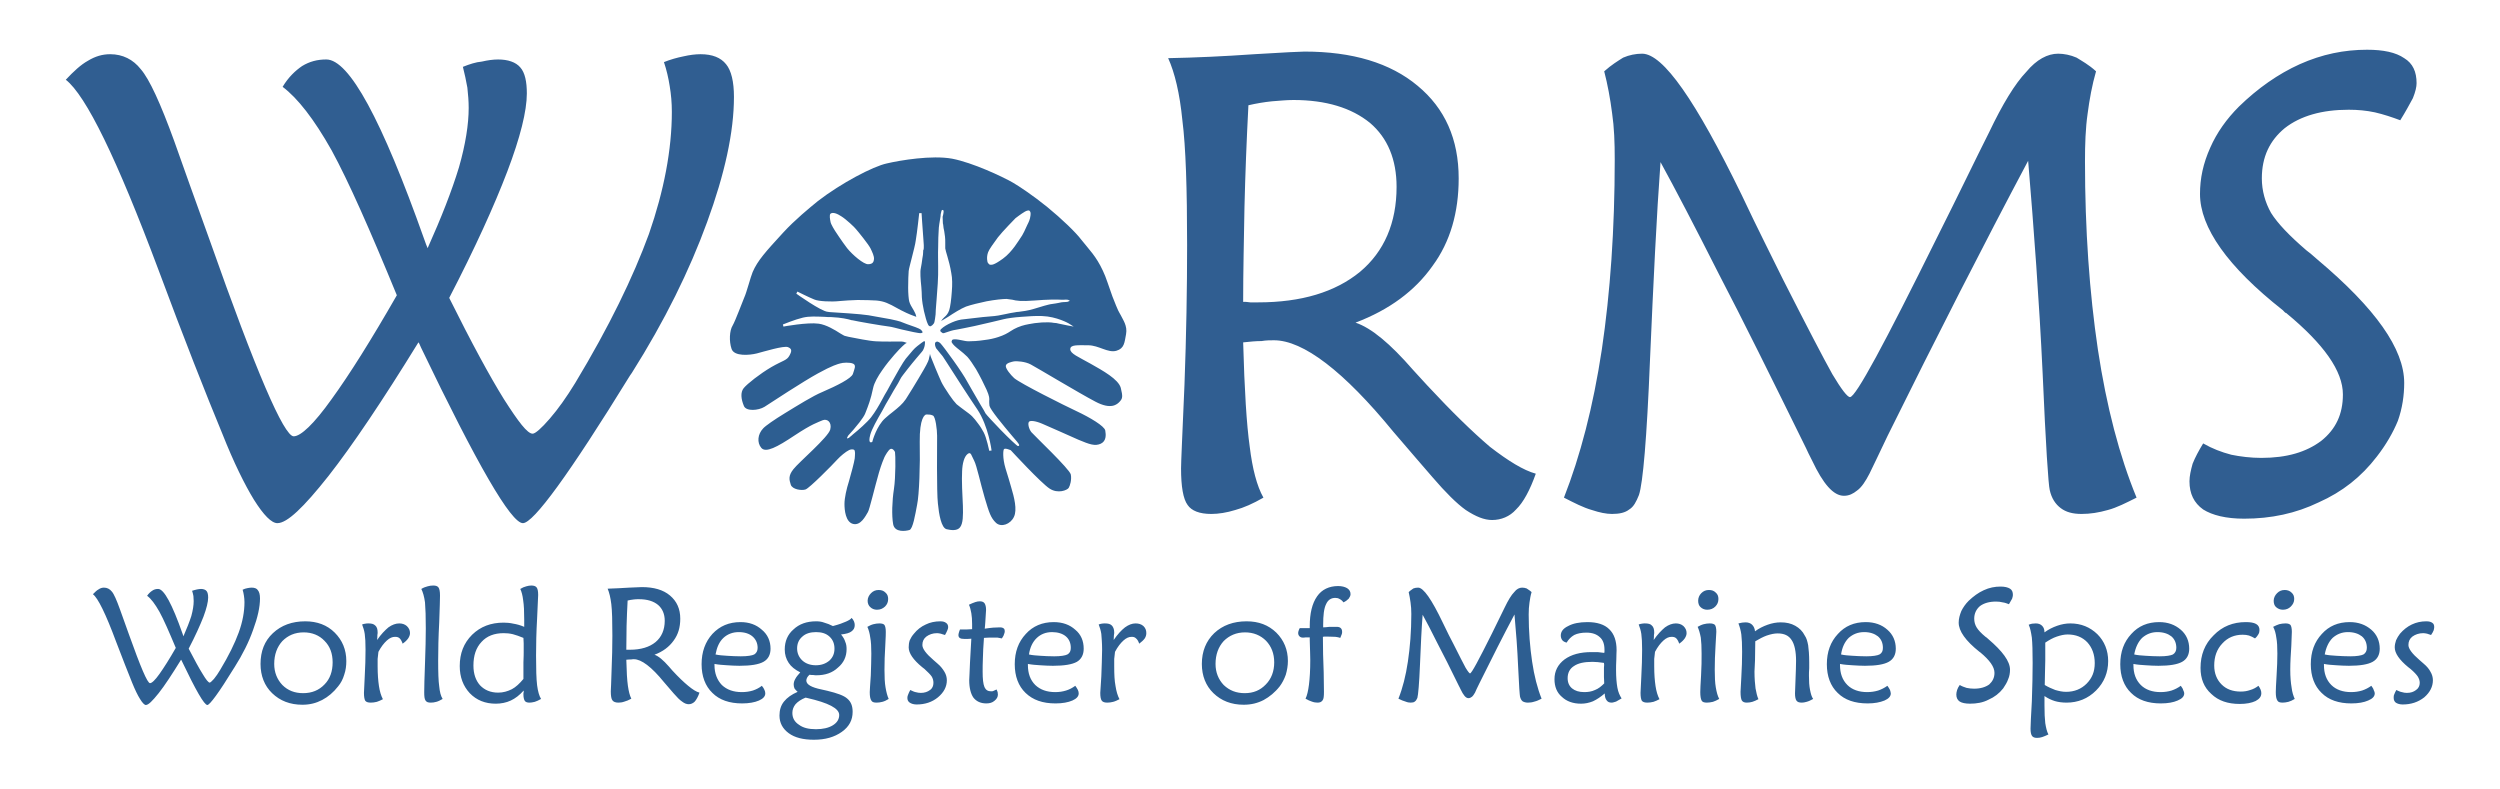 <?xml version="1.0" encoding="UTF-8"?>
<!DOCTYPE svg PUBLIC "-//W3C//DTD SVG 1.1//EN" "http://www.w3.org/Graphics/SVG/1.1/DTD/svg11.dtd">
<!-- Creator: CorelDRAW X7 -->
<svg xmlns="http://www.w3.org/2000/svg" xml:space="preserve" width="95mm" height="30mm" version="1.1" style="shape-rendering:geometricPrecision; text-rendering:geometricPrecision; image-rendering:optimizeQuality; fill-rule:evenodd; clip-rule:evenodd"
viewBox="0 0 9500 3000"
 xmlns:xlink="http://www.w3.org/1999/xlink">
 <defs>
  <style type="text/css">
   <![CDATA[
    .fil1 {fill:#305E91;fill-rule:nonzero}
    .fil0 {fill:#2D5E91;fill-rule:nonzero}
   ]]>
  </style>
 </defs>
 <g id="Ebene_x0020_1">
  <path class="fil0" d="M2860 1034c19,-44 49,-77 116,-150 45,-49 99,-93 132,-120 88,-68 210,-132 262,-143 51,-12 171,-32 248,-18 78,15 191,68 231,91 21,12 77,49 131,93 55,45 108,96 129,124 30,38 56,62 82,118 12,24 23,62 36,97 25,64 23,55 32,72 8,17 26,40 20,72 -6,31 -6,54 -37,63 -32,9 -67,-21 -107,-21 -40,0 -68,-3 -68,15 0,17 31,29 77,55 46,26 106,59 115,92 8,33 7,40 -4,52 -10,11 -33,32 -93,0 -61,-32 -224,-130 -245,-141 -22,-12 -55,-13 -63,-12 -9,2 -32,6 -32,18 0,11 18,33 32,46 25,21 189,103 238,126 49,23 105,56 108,73 3,17 4,40 -17,50 -22,10 -42,3 -85,-15 -43,-19 -112,-50 -138,-61 -26,-11 -46,-13 -50,-7 -5,6 -1,26 9,39 11,13 146,141 150,161 4,20 -3,43 -8,51 -6,9 -41,23 -72,3 -32,-20 -148,-146 -148,-146 0,0 -22,-10 -26,-4 -3,3 -6,33 6,73 9,28 16,53 21,70 12,40 24,87 11,114 -13,28 -48,41 -68,23 -20,-19 -26,-38 -43,-95 -17,-58 -30,-121 -40,-141 -11,-20 -12,-36 -25,-26 -13,10 -20,36 -21,66 -2,30 1,95 3,131 1,36 1,67 -11,82 -11,14 -34,11 -51,7 -20,-5 -29,-56 -33,-98 -5,-41 -3,-234 -3,-257 0,-23 -6,-73 -16,-77 -10,-5 -18,-3 -22,-4 -10,-2 -29,16 -28,104 2,87 -2,202 -10,239 -7,37 -16,92 -29,96 -13,4 -56,11 -62,-22 -6,-33 -4,-89 3,-134 7,-47 6,-132 4,-140 -1,-4 -9,-15 -17,-12 -8,3 -20,25 -23,31 -2,4 -12,28 -21,59 -17,59 -36,141 -42,150 -9,15 -27,52 -56,45 -29,-7 -33,-53 -33,-76 0,-23 8,-58 17,-86 8,-28 20,-72 22,-87 1,-14 3,-30 -3,-33 -2,-1 -9,-3 -18,1 -14,7 -33,23 -45,36 -20,22 -106,109 -121,114 -15,5 -50,0 -56,-18 -6,-19 -10,-34 10,-59 20,-26 133,-122 140,-151 7,-28 -12,-42 -29,-35 -18,8 -39,13 -107,58 -66,44 -109,67 -126,47 -17,-20 -14,-52 7,-74 9,-10 42,-33 83,-58 49,-30 107,-66 141,-80 58,-25 111,-52 117,-69 5,-17 14,-33 1,-39 -13,-6 -40,-4 -49,-1 -8,2 -31,8 -85,38 -55,30 -180,112 -203,127 -23,14 -69,18 -78,-3 -11,-26 -14,-52 -1,-68 14,-17 61,-54 105,-80 45,-26 59,-25 69,-44 10,-18 9,-26 -6,-32 -16,-6 -91,17 -118,24 -28,7 -86,12 -96,-17 -10,-29 -8,-70 4,-89 11,-19 37,-90 44,-106 9,-19 24,-78 32,-97zm999 -205c0,0 -51,52 -67,73 -16,22 -33,45 -37,56 -8,21 -2,39 -2,39 0,0 5,9 10,9 6,0 12,3 48,-23 36,-26 61,-71 67,-79 7,-8 22,-40 26,-50 5,-10 10,-19 12,-36 1,-10 0,-14 -5,-18 -2,-1 -9,0 -16,4 -14,8 -36,25 -36,25zm-379 84c-2,16 -9,42 -15,66 -5,21 -11,41 -12,51 -1,10 -2,38 -2,63 0,23 2,44 4,52 2,9 10,23 17,34 4,8 8,15 8,17l2 8c-9,-3 -29,-10 -58,-25l-13 -7c-34,-19 -50,-27 -80,-30 -16,-1 -44,-2 -72,-2 -25,1 -50,2 -68,4 -18,2 -37,2 -55,1 -17,-1 -33,-3 -42,-7 -18,-7 -64,-30 -64,-30l-4 8c0,0 95,68 120,69l7 1c31,2 116,7 147,12 21,4 56,10 84,15 18,4 32,7 37,9 5,2 15,6 26,10 21,7 46,16 51,20 3,2 5,5 7,8 0,1 1,2 1,3 -1,0 -1,1 -1,1 -1,1 -3,1 -5,2 -9,1 -43,-7 -74,-14 -20,-5 -38,-10 -47,-11 -12,-1 -45,-7 -76,-12 -29,-5 -56,-10 -64,-12l-2 0c-17,-5 -39,-10 -78,-12 -9,0 -17,0 -26,-1 -30,-1 -57,-3 -82,3 -30,7 -76,26 -76,26l2 8c0,0 91,-17 134,-11 29,4 62,24 82,37 9,5 16,10 20,10l12 3c26,5 79,16 104,17 14,1 34,1 53,1 24,0 48,-1 52,1l12 4c-5,2 -11,7 -17,13 -9,8 -47,48 -76,90 -17,24 -31,49 -35,68 -9,44 -20,71 -27,89l-4 10c-3,7 -11,19 -21,32 -15,19 -32,39 -40,47l-2 2c-7,11 -7,14 -1,11 2,0 4,-1 7,-5l3 -2 9 -8c19,-15 54,-46 68,-64 16,-21 29,-43 44,-71 5,-10 11,-20 17,-30l18 -33c20,-36 42,-75 53,-89l11 -13c11,-13 20,-25 33,-35 13,-10 22,-17 26,-19 1,0 3,2 3,6 0,5 -1,13 -4,21 -2,6 -5,11 -8,14 -5,6 -32,37 -53,64 -14,18 -26,33 -28,38 -3,7 -13,24 -26,45 -9,17 -21,36 -30,52l-14 26c-19,33 -39,68 -45,90 -10,37 6,28 6,28l2 -1 0 -1c0,-1 16,-60 49,-89 10,-9 20,-17 29,-24 20,-16 36,-29 49,-48 15,-23 36,-58 48,-78l20 -34c4,-7 7,-13 10,-18 6,-11 8,-17 10,-23l0 -2c1,-3 2,-7 3,-12l1 -6 0 1c1,4 2,8 4,13 3,7 10,24 17,42 9,21 18,43 22,51 4,9 17,30 30,49 10,15 21,29 28,36 9,8 20,15 30,23 11,8 22,16 29,23 7,7 15,17 23,28 8,10 15,22 21,33 11,20 21,70 21,70l9 -1c0,-1 -12,-93 -54,-156 -32,-47 -90,-137 -116,-178l-15 -23c-1,-2 -5,-6 -9,-11 -6,-7 -14,-17 -17,-21 -2,-4 -4,-10 -4,-15 0,-3 0,-6 2,-7 2,-2 4,-3 7,-3 3,1 7,2 12,7 5,5 27,34 49,65 23,32 45,66 50,76 7,13 34,59 53,92 9,15 17,28 19,33 4,6 30,34 57,62 30,31 63,62 66,62 3,0 5,-1 5,-4 0,-3 -12,-18 -29,-37 -32,-38 -81,-97 -84,-112 -1,-8 -1,-13 -1,-18 1,-10 1,-18 -10,-43 -10,-22 -25,-52 -40,-78 -12,-19 -23,-36 -33,-47 -10,-10 -21,-19 -30,-26 -14,-11 -25,-20 -30,-30 0,-1 0,-3 1,-5 0,-1 1,-3 1,-3 7,-5 21,-2 36,1 9,2 19,4 27,4 13,0 36,-1 61,-5 18,-2 36,-6 51,-11 22,-7 36,-15 48,-23 8,-5 16,-10 26,-14 22,-9 35,-11 59,-15l6 -1c23,-3 34,-3 45,-3l9 0c7,0 13,1 19,2 6,0 12,1 19,3 14,3 34,7 34,7l22 4 -19 -12c0,0 -45,-26 -101,-28 -25,-1 -53,1 -78,3 -30,2 -56,6 -68,9 -13,3 -65,16 -111,26 -30,6 -57,12 -70,14 -14,2 -25,6 -34,9 -9,3 -15,6 -18,3 -5,-3 -7,-5 -8,-8 0,-2 1,-5 5,-8 6,-6 21,-16 40,-24 14,-6 30,-11 47,-12l69 -8c23,-2 42,-4 45,-4 4,0 22,-3 40,-7 14,-3 28,-6 37,-7 5,-1 10,-2 15,-2 15,-2 34,-4 57,-11 16,-5 29,-9 40,-12 12,-3 21,-6 31,-7 10,-1 18,-3 24,-4 8,-2 15,-3 19,-3l2 0c9,0 15,-1 17,-3 5,-1 5,-3 1,-4 -2,-2 -9,-3 -19,-2l-10 0c-17,-1 -54,-1 -102,3 -50,4 -69,1 -84,-3 -7,-1 -14,-2 -22,-3 -14,0 -44,3 -76,9 -28,6 -58,13 -78,20 -20,8 -47,25 -68,39 -12,7 -21,13 -27,16 4,-6 8,-10 12,-14 8,-7 14,-13 19,-27 4,-12 8,-41 10,-72 2,-24 2,-50 -2,-69 -4,-25 -10,-47 -15,-64 -4,-13 -7,-24 -8,-30 0,-8 0,-15 0,-22 0,-7 0,-15 -1,-23 -1,-7 -2,-14 -3,-21 -2,-7 -3,-15 -4,-25l-1 -4c0,-9 -1,-17 -1,-25l2 -8c2,-10 3,-17 -1,-18 -3,-1 -5,1 -6,6 -2,7 -3,13 -3,19 -3,17 -7,40 -7,53 -1,15 -2,37 -2,65 -1,22 0,46 0,72 1,40 -3,90 -6,126 -1,18 -3,32 -3,39 0,11 -1,23 -3,34 -1,9 -3,17 -6,19 -2,3 -5,6 -9,8 -1,1 -3,1 -4,1 -1,0 -2,-1 -4,-2 -1,-1 -3,-3 -4,-6 -5,-10 -10,-29 -15,-50 -4,-18 -7,-37 -8,-53 0,-12 -1,-26 -2,-39 -3,-28 -5,-57 -2,-70 2,-12 5,-26 6,-38 2,-9 3,-18 3,-25 0,-4 0,-4 0,-5 2,-3 4,-7 1,-41 -4,-51 -7,-101 -7,-101l-4 0 -5 0c0,0 -8,75 -13,103zm-324 -101c-5,4 -2,22 0,31 1,9 17,34 17,34 0,0 26,40 46,66 20,25 63,62 80,61 20,0 21,-12 22,-18 2,-12 -7,-29 -13,-42 -8,-16 -47,-64 -55,-73 -5,-7 -38,-38 -56,-49 -15,-10 -32,-17 -41,-10z"/>
  <path class="fil1" d="M1776 333c3,27 5,52 5,77 0,62 -12,139 -37,226 -27,89 -67,191 -119,307 -3,-7 -8,-19 -13,-34 -161,-454 -285,-683 -372,-683 -35,0 -64,8 -92,25 -25,17 -52,42 -74,79 57,43 119,122 186,241 65,119 146,303 248,551 -97,169 -179,300 -248,395 -67,94 -117,141 -144,141 -37,0 -144,-248 -318,-742 -57,-159 -104,-288 -136,-380 -52,-143 -94,-235 -127,-273 -29,-37 -69,-57 -116,-57 -30,0 -57,8 -85,25 -27,15 -54,40 -84,72 77,60 194,300 352,722 97,261 179,469 244,626 42,106 84,191 119,248 37,59 67,89 89,89 37,0 99,-59 194,-179 91,-116 206,-287 342,-508 3,2 5,10 10,20 213,444 342,667 387,667 40,0 176,-186 407,-561l7 -10c125,-198 219,-389 286,-573 67,-183 102,-342 102,-476 0,-57 -10,-100 -30,-124 -20,-25 -52,-38 -97,-38 -20,0 -42,3 -64,8 -25,5 -50,12 -75,22 10,30 17,60 22,92 5,30 8,62 8,97 0,144 -30,300 -87,464 -60,164 -151,352 -280,566 -33,54 -65,99 -97,136 -32,37 -55,57 -65,57 -20,0 -54,-45 -109,-131 -54,-87 -124,-216 -208,-385 99,-191 171,-350 221,-481 49,-129 74,-229 74,-296 0,-44 -7,-79 -25,-99 -17,-20 -47,-30 -84,-30 -20,0 -40,3 -62,8 -23,2 -47,10 -72,20 7,27 12,52 17,79zm3057 52c28,-2 55,-5 82,-5 124,0 221,30 291,87 67,57 101,139 101,243 0,137 -47,246 -139,323 -94,77 -223,116 -387,116 -7,0 -15,0 -30,0 -12,-2 -19,-2 -27,-2 0,-117 3,-236 5,-360 3,-124 8,-253 15,-387 30,-7 60,-12 89,-15zm611 625c67,-91 99,-203 99,-332 0,-149 -52,-266 -156,-352 -104,-87 -248,-130 -430,-130 -14,0 -76,3 -191,10 -114,8 -223,13 -327,15 25,55 44,134 54,236 13,102 18,261 18,474 0,166 -3,342 -10,531 -8,189 -13,293 -13,318 0,69 8,116 25,139 15,22 45,34 90,34 27,0 59,-5 91,-15 33,-9 67,-24 107,-47 -25,-44 -42,-111 -52,-193 -12,-85 -20,-216 -25,-397 27,-3 50,-5 70,-5 17,-3 34,-3 47,-3 111,0 265,117 454,348 64,74 112,131 149,173 49,57 92,100 126,124 38,25 70,38 100,38 34,0 67,-13 91,-40 28,-27 53,-74 75,-136 -47,-13 -104,-48 -174,-102 -67,-57 -146,-134 -238,-233 -12,-13 -30,-33 -55,-60 -86,-99 -158,-159 -218,-179 129,-49 226,-121 293,-216zm2447 -791c-23,-10 -48,-15 -70,-15 -40,0 -82,22 -121,69 -43,45 -90,122 -142,231 -50,99 -114,233 -198,400 -199,402 -308,605 -330,605 -10,0 -33,-30 -67,-87 -33,-59 -95,-178 -187,-359 -39,-80 -94,-187 -158,-323 -174,-357 -298,-536 -378,-536 -24,0 -49,5 -72,15 -19,12 -44,27 -72,52 13,50 23,104 30,159 8,54 10,111 10,176 0,265 -17,506 -49,722 -33,218 -82,405 -144,563 39,20 74,38 106,47 30,10 55,15 77,15 28,0 50,-5 65,-17 17,-10 27,-30 37,-55 15,-44 30,-215 42,-513 13,-298 25,-549 40,-752 57,104 131,246 221,424 92,176 201,397 332,663 5,12 13,27 23,47 42,89 81,134 121,134 20,0 35,-8 50,-20 17,-12 32,-35 47,-64 12,-25 35,-72 69,-144 187,-378 365,-727 534,-1045 22,263 42,531 55,806 12,278 22,425 27,445 7,32 22,54 42,69 20,15 45,22 79,22 33,0 65,-5 100,-15 34,-9 69,-27 109,-47 -65,-158 -114,-345 -147,-563 -32,-216 -49,-454 -49,-715 0,-64 2,-126 10,-181 7,-54 17,-109 32,-161 -27,-25 -55,-40 -74,-52zm441 1543c-7,25 -12,47 -12,67 0,47 17,82 52,107 35,22 87,35 156,35 102,0 196,-20 283,-62 90,-40 162,-97 221,-174 35,-45 62,-92 80,-136 17,-48 24,-97 24,-144 0,-129 -109,-283 -330,-469 -17,-15 -32,-28 -42,-35 -64,-55 -109,-102 -134,-142 -22,-39 -35,-84 -35,-131 0,-82 30,-144 87,-191 60,-47 142,-70 243,-70 35,0 67,3 100,10 34,8 64,18 96,30 20,-32 35,-60 48,-84 10,-25 14,-43 14,-57 0,-43 -14,-75 -47,-95 -32,-22 -79,-32 -141,-32 -87,0 -171,17 -256,55 -82,37 -159,91 -231,161 -47,47 -84,99 -109,156 -27,60 -39,117 -39,176 0,127 104,276 315,442 5,5 7,8 10,10l2 0c144,119 216,221 216,310 0,75 -27,132 -82,176 -57,43 -131,65 -228,65 -40,0 -80,-5 -114,-12 -38,-10 -72,-23 -107,-43 -17,28 -30,52 -40,77z"/>
  <path class="fil0" d="M735 2265c0,7 1,13 1,19 0,16 -3,35 -9,57 -7,22 -17,47 -30,77 -1,-2 -2,-5 -3,-9 -40,-114 -71,-171 -93,-171 -9,0 -16,2 -23,7 -6,4 -13,10 -19,19 15,11 30,31 47,61 16,29 36,75 62,137 -24,42 -45,75 -62,99 -17,24 -29,35 -36,35 -10,0 -36,-62 -80,-185 -14,-40 -26,-72 -34,-95 -13,-36 -23,-59 -31,-68 -8,-10 -18,-15 -30,-15 -7,0 -14,2 -21,7 -6,3 -13,10 -21,18 19,14 49,75 88,180 25,65 45,117 61,156 11,27 21,48 30,62 9,15 17,23 22,23 10,0 25,-15 49,-45 23,-29 51,-72 85,-127 1,1 2,2 3,5 53,111 85,167 97,167 9,0 44,-47 101,-140l2 -3c31,-49 55,-97 71,-143 17,-46 26,-86 26,-119 0,-15 -3,-25 -8,-31 -4,-7 -13,-10 -24,-10 -5,0 -10,1 -16,2 -6,1 -12,3 -18,6 2,7 4,15 5,23 1,7 2,15 2,24 0,36 -7,75 -22,116 -15,41 -38,88 -70,141 -8,14 -16,25 -24,35 -8,9 -14,14 -16,14 -5,0 -14,-11 -27,-33 -14,-22 -31,-54 -53,-96 25,-48 43,-88 56,-121 12,-32 18,-57 18,-73 0,-12 -2,-20 -6,-25 -4,-5 -12,-8 -21,-8 -5,0 -10,1 -16,2 -5,1 -11,3 -18,5 2,7 4,13 5,20zm338 338c-20,-21 -31,-48 -31,-80 0,-36 11,-65 31,-87 21,-21 47,-33 81,-33 32,0 59,11 79,32 21,21 31,48 31,82 0,34 -10,63 -31,84 -21,22 -48,33 -81,33 -32,0 -58,-10 -79,-31zm151 57c23,-12 43,-29 61,-52 10,-12 18,-27 23,-44 6,-17 8,-35 8,-52 0,-43 -15,-79 -44,-108 -29,-29 -67,-43 -112,-43 -50,0 -91,15 -123,45 -32,30 -47,69 -47,117 0,45 15,83 44,111 30,29 68,44 115,44 28,0 52,-6 75,-18zm210 -247c1,-4 1,-8 1,-10 0,-12 -3,-21 -9,-26 -6,-6 -14,-8 -26,-8 -4,0 -8,0 -12,1 -4,0 -8,2 -12,3 4,11 8,22 10,36 2,14 3,33 3,60 0,31 -1,65 -3,101 -2,36 -3,57 -3,63 0,15 2,25 5,30 4,5 11,7 21,7 7,0 15,-1 23,-3 7,-2 15,-6 23,-10 -7,-13 -12,-30 -15,-50 -3,-20 -5,-45 -5,-75 0,-10 0,-18 0,-28 1,-9 2,-19 3,-27 10,-19 21,-33 32,-43 11,-10 21,-14 31,-14 7,0 13,1 18,6 4,4 8,11 11,20 10,-7 16,-13 21,-20 4,-6 7,-13 7,-20 0,-11 -4,-19 -12,-27 -8,-7 -18,-10 -29,-10 -13,0 -27,5 -41,15 -13,11 -28,26 -43,48 1,-8 1,-14 1,-19zm235 195c-3,-20 -4,-53 -4,-98 0,-41 1,-90 4,-145 2,-55 3,-89 3,-102 0,-15 -2,-26 -6,-31 -4,-5 -10,-7 -20,-7 -7,0 -14,1 -21,3 -8,2 -16,5 -24,10 6,12 11,29 14,51 2,23 3,55 3,99 0,35 -1,79 -3,133 -2,54 -3,90 -3,109 0,16 1,26 5,32 4,6 10,8 20,8 7,0 14,-1 21,-3 8,-2 15,-6 24,-11 -7,-11 -11,-27 -13,-48zm276 11c-16,8 -33,13 -52,13 -29,0 -52,-10 -69,-28 -16,-18 -25,-43 -25,-75 0,-38 10,-68 31,-90 20,-22 48,-33 84,-33 11,0 23,1 35,4 12,3 25,8 40,14 0,6 1,13 1,21 0,7 0,19 0,34 0,3 0,16 -1,38 0,22 0,44 0,63 -15,18 -29,31 -44,39zm6 -249c-13,-3 -26,-4 -37,-4 -49,0 -88,15 -120,46 -32,32 -47,71 -47,119 0,42 13,76 38,103 26,27 59,40 99,40 20,0 40,-4 57,-12 17,-8 33,-20 49,-38 0,2 0,4 0,6 -1,2 -1,5 -1,9 0,11 2,19 5,24 3,5 10,7 18,7 5,0 12,-1 20,-3 7,-2 15,-6 24,-11 -7,-11 -12,-29 -15,-52 -3,-24 -4,-62 -4,-113 0,-43 1,-89 4,-141 2,-51 4,-81 4,-89 0,-15 -2,-24 -6,-29 -4,-5 -11,-7 -20,-7 -6,0 -12,1 -19,3 -8,2 -15,5 -23,10 5,10 9,25 11,43 3,19 4,43 4,74l0 27c-14,-6 -28,-10 -41,-12zm457 -92c6,-1 13,-1 20,-1 31,0 55,7 73,22 16,14 25,34 25,60 0,34 -12,62 -35,81 -23,19 -56,29 -97,29 -1,0 -3,0 -7,0 -3,0 -5,0 -7,0 0,-30 1,-59 1,-90 1,-31 2,-64 4,-97 8,-2 15,-3 23,-4zm152 156c17,-23 25,-50 25,-83 0,-37 -13,-66 -39,-88 -26,-22 -62,-32 -107,-32 -4,0 -20,1 -48,2 -29,2 -56,3 -82,4 6,14 11,34 14,59 3,25 4,65 4,119 0,41 -1,85 -3,132 -1,47 -3,74 -3,80 0,17 2,29 6,34 4,6 12,9 23,9 7,0 15,-1 23,-4 8,-2 17,-6 26,-11 -6,-12 -10,-28 -13,-49 -3,-21 -5,-54 -6,-99 7,-1 13,-1 18,-1 4,-1 8,-1 11,-1 28,0 67,29 114,87 16,19 28,33 37,43 13,15 23,25 32,31 9,7 17,10 25,10 8,0 16,-3 23,-10 6,-7 13,-19 18,-34 -12,-3 -26,-12 -43,-26 -17,-14 -37,-33 -60,-58 -3,-3 -7,-8 -13,-15 -22,-25 -40,-40 -55,-45 32,-12 56,-30 73,-54zm189 -10c15,-14 35,-22 58,-22 23,0 40,6 52,16 13,11 20,26 20,44 0,12 -5,20 -13,25 -8,4 -25,7 -51,7 -18,0 -36,-1 -52,-2 -16,-1 -31,-2 -44,-5 5,-27 14,-48 30,-63zm112 200c-13,4 -27,6 -42,6 -32,0 -57,-9 -76,-27 -18,-19 -28,-44 -28,-76l0 -4c16,3 32,4 48,5 16,1 31,2 47,2 43,0 73,-5 91,-15 18,-10 27,-27 27,-50 0,-29 -11,-54 -33,-72 -21,-19 -48,-29 -81,-29 -44,0 -79,15 -107,45 -27,30 -41,68 -41,115 0,46 14,83 41,109 27,27 65,40 113,40 26,0 48,-4 64,-11 16,-7 24,-16 24,-27 0,-4 -1,-9 -3,-13 -2,-5 -5,-10 -10,-16 -10,8 -22,14 -34,18zm188 -114c-13,-12 -20,-28 -20,-46 0,-19 7,-34 20,-45 13,-12 31,-17 52,-17 21,0 38,5 51,17 13,12 19,27 19,46 0,18 -6,33 -19,45 -14,12 -31,18 -52,18 -20,0 -38,-6 -51,-18zm-27 70c-4,7 -6,14 -6,21 0,5 1,10 3,15 3,4 7,9 12,13 -23,10 -40,22 -52,37 -12,15 -17,33 -17,53 0,28 12,50 35,67 23,17 55,25 96,25 43,0 78,-10 106,-30 28,-20 41,-45 41,-76 0,-22 -6,-38 -20,-50 -13,-12 -39,-21 -76,-30 -5,-1 -13,-3 -22,-5 -39,-8 -58,-19 -58,-34 0,-3 1,-7 3,-11 2,-4 5,-7 9,-11 5,1 9,1 14,1 5,1 9,1 13,1 32,0 60,-9 81,-29 22,-18 33,-42 33,-70 0,-10 -1,-19 -5,-28 -3,-10 -8,-18 -16,-28 19,-2 33,-6 40,-12 8,-6 12,-13 12,-24 0,-5 -1,-9 -3,-14 -2,-5 -5,-9 -9,-13 -3,5 -10,9 -21,14 -11,5 -27,11 -50,17 -12,-6 -22,-10 -33,-13 -10,-4 -21,-5 -31,-5 -35,0 -64,10 -86,31 -22,19 -33,45 -33,76 0,19 5,36 15,51 9,14 24,26 44,36 -8,9 -15,17 -19,25zm44 72c83,19 123,40 123,65 0,16 -8,29 -24,39 -16,10 -38,15 -64,15 -28,0 -49,-5 -65,-17 -17,-11 -25,-26 -25,-45 0,-12 4,-23 12,-33 9,-10 21,-18 38,-25l5 1zm299 -40c-3,-17 -4,-40 -4,-67 0,-29 1,-59 3,-91 2,-33 2,-50 2,-53 0,-13 -2,-21 -5,-26 -3,-4 -10,-6 -19,-6 -8,0 -15,1 -23,3 -8,2 -16,6 -23,10 5,11 9,25 11,41 3,15 4,36 4,61 0,24 -1,51 -2,83 -2,33 -4,54 -4,63 0,16 2,26 6,32 3,6 10,8 20,8 7,0 14,-1 22,-3 8,-2 16,-6 24,-11 -5,-11 -9,-26 -12,-44zm0 -360c-7,-7 -15,-10 -26,-10 -12,0 -21,4 -29,12 -8,8 -13,18 -13,29 0,10 4,19 10,24 6,6 15,10 25,10 13,0 22,-4 31,-12 8,-8 12,-17 12,-29 0,-10 -3,-18 -10,-24zm86 387c-2,4 -3,9 -3,13 0,8 3,14 9,18 6,4 15,7 26,7 32,0 59,-9 81,-27 23,-19 34,-41 34,-65 0,-11 -3,-22 -9,-32 -6,-10 -14,-21 -26,-31 -4,-3 -9,-8 -16,-14 -28,-24 -42,-43 -42,-57 0,-14 5,-24 15,-32 11,-8 24,-13 41,-13 4,0 9,1 14,2 5,2 10,3 16,5 4,-7 7,-13 9,-18 2,-5 3,-8 3,-12 0,-7 -3,-13 -8,-16 -5,-4 -12,-6 -22,-6 -20,0 -39,4 -55,12 -18,8 -33,20 -45,35 -7,8 -12,16 -16,25 -3,9 -4,18 -4,27 0,22 17,47 51,75 4,3 7,5 9,7 13,12 22,21 27,28 5,8 7,16 7,25 0,11 -4,21 -13,27 -9,7 -21,11 -35,11 -6,0 -13,-1 -20,-3 -6,-1 -13,-5 -20,-8 -4,7 -6,12 -8,17zm235 -122c-1,37 -3,59 -3,68 0,29 6,52 16,66 11,14 27,22 49,22 13,0 23,-3 31,-10 9,-7 13,-15 13,-24 0,-3 -1,-5 -1,-9 -1,-3 -2,-6 -4,-10 -4,2 -8,4 -11,5 -3,2 -7,2 -10,2 -12,0 -20,-5 -25,-16 -5,-12 -7,-31 -7,-59 0,-13 0,-30 1,-51 0,-19 2,-46 4,-77 4,0 11,-1 18,-1 7,0 11,0 13,0 8,0 15,0 21,0 6,1 11,2 16,3 3,-5 7,-10 8,-15 2,-5 3,-8 3,-11 0,-6 -1,-10 -4,-12 -4,-3 -8,-4 -15,-4 -7,0 -16,1 -25,1 -9,1 -20,2 -32,4 1,-5 1,-14 2,-23 2,-27 3,-43 3,-48 0,-12 -2,-20 -6,-26 -4,-5 -10,-7 -18,-7 -5,0 -11,1 -17,3 -7,2 -15,6 -24,10 4,9 7,20 9,32 2,11 3,26 3,41 0,2 0,6 0,10 0,4 0,7 0,10 -1,0 -2,0 -3,0 -12,1 -20,1 -26,1 -2,0 -5,0 -9,0 -4,0 -6,0 -8,0 -2,4 -3,8 -4,11 -1,4 -2,7 -2,10 0,5 2,10 5,11 3,3 10,4 18,4 2,0 5,0 11,0 7,0 12,-1 15,-1 -1,24 -3,54 -5,90zm254 -93c15,-14 34,-22 58,-22 22,0 40,6 52,16 13,11 19,26 19,44 0,12 -4,20 -13,25 -8,4 -25,7 -50,7 -19,0 -36,-1 -52,-2 -16,-1 -31,-2 -44,-5 4,-27 14,-48 30,-63zm111 200c-13,4 -26,6 -41,6 -32,0 -57,-9 -76,-27 -19,-19 -28,-44 -28,-76l0 -4c16,3 31,4 47,5 16,1 32,2 48,2 43,0 73,-5 91,-15 17,-10 26,-27 26,-50 0,-29 -10,-54 -32,-72 -21,-19 -48,-29 -82,-29 -43,0 -79,15 -106,45 -28,30 -42,68 -42,115 0,46 14,83 41,109 28,27 65,40 114,40 26,0 48,-4 64,-11 16,-7 24,-16 24,-27 0,-4 -1,-9 -3,-13 -2,-5 -6,-10 -10,-16 -11,8 -22,14 -35,18zm182 -211c1,-4 1,-8 1,-10 0,-12 -4,-21 -9,-26 -6,-6 -14,-8 -26,-8 -5,0 -8,0 -13,1 -3,0 -7,2 -11,3 4,11 8,22 10,36 1,14 3,33 3,60 0,31 -2,65 -3,101 -2,36 -4,57 -4,63 0,15 2,25 6,30 4,5 11,7 21,7 7,0 14,-1 22,-3 8,-2 16,-6 24,-10 -7,-13 -12,-30 -15,-50 -4,-20 -5,-45 -5,-75 0,-10 0,-18 0,-28 1,-9 2,-19 3,-27 10,-19 21,-33 32,-43 11,-10 21,-14 31,-14 7,0 12,1 17,6 5,4 9,11 12,20 9,-7 16,-13 21,-20 4,-6 6,-13 6,-20 0,-11 -3,-19 -11,-27 -8,-7 -18,-10 -30,-10 -13,0 -26,5 -40,15 -14,11 -28,26 -43,48 0,-8 1,-14 1,-19zm417 190c-20,-21 -31,-48 -31,-80 0,-36 11,-65 31,-87 21,-21 48,-33 81,-33 32,0 59,11 80,32 20,21 31,48 31,82 0,34 -11,63 -32,84 -21,22 -47,33 -80,33 -32,0 -58,-10 -80,-31zm152 57c22,-12 43,-29 61,-52 9,-12 17,-27 23,-44 5,-17 8,-35 8,-52 0,-43 -15,-79 -44,-108 -30,-29 -67,-43 -113,-43 -50,0 -91,15 -123,45 -31,30 -47,69 -47,117 0,45 15,83 44,111 30,29 68,44 115,44 28,0 53,-6 76,-18zm175 -227c1,36 2,60 2,75 0,39 -2,70 -5,94 -3,23 -7,41 -13,53 9,5 17,9 24,11 8,3 15,4 22,4 9,0 15,-3 19,-9 4,-5 5,-16 5,-32 0,-3 0,-28 -1,-74 -2,-47 -3,-91 -3,-135 2,0 3,-1 6,-1 1,0 4,0 8,0 15,0 26,1 34,1 7,1 13,2 18,4 3,-7 5,-12 6,-15 1,-3 1,-6 1,-8 0,-7 -2,-11 -5,-14 -3,-3 -8,-5 -15,-5 -10,0 -19,0 -28,0 -9,1 -18,2 -24,2l0 -10c0,-36 3,-62 11,-78 7,-16 19,-24 35,-24 6,0 11,1 16,4 6,3 11,7 15,13 9,-4 15,-9 20,-14 4,-6 7,-11 7,-17 0,-10 -4,-17 -13,-23 -9,-5 -20,-8 -34,-8 -34,0 -62,13 -80,39 -19,27 -28,65 -28,114l0 7 -24 0c-1,0 -3,0 -6,0 -3,0 -6,0 -8,0 -2,3 -3,6 -4,9 -1,3 -2,6 -2,9 0,6 2,10 5,13 3,3 7,5 13,5 2,0 5,0 11,-1 6,0 11,0 15,0 0,2 0,6 0,11zm824 -197c-5,-2 -12,-3 -17,-3 -10,0 -21,5 -30,17 -11,11 -23,31 -36,58 -12,25 -28,58 -49,100 -50,100 -77,151 -83,151 -2,0 -8,-7 -17,-22 -8,-15 -23,-44 -46,-90 -10,-19 -24,-46 -40,-80 -43,-90 -74,-134 -94,-134 -6,0 -13,1 -18,3 -5,4 -11,7 -18,14 3,12 5,26 7,39 2,14 3,28 3,44 0,67 -5,127 -13,181 -8,54 -20,101 -36,141 10,5 19,9 27,11 7,3 14,4 19,4 7,0 13,-1 16,-4 5,-3 7,-8 10,-14 3,-11 7,-54 10,-128 3,-75 6,-137 10,-188 14,26 33,61 55,106 23,44 51,99 83,165 2,4 4,7 6,12 11,23 20,34 30,34 5,0 9,-2 13,-5 4,-3 8,-9 12,-16 3,-7 8,-18 17,-36 47,-95 91,-182 133,-261 6,65 11,132 14,201 3,70 6,106 7,111 2,8 5,14 10,18 5,3 12,5 20,5 8,0 16,-1 25,-4 9,-2 17,-6 27,-11 -16,-40 -28,-87 -36,-141 -8,-54 -13,-114 -13,-179 0,-16 1,-32 3,-45 2,-14 4,-27 8,-40 -7,-7 -14,-10 -19,-14zm345 377c-3,-17 -5,-39 -5,-67 0,-10 0,-24 1,-40 0,-16 1,-28 1,-35 0,-35 -9,-62 -28,-80 -18,-18 -46,-27 -83,-27 -30,0 -55,5 -73,15 -19,9 -28,21 -28,36 0,7 2,13 6,18 3,4 9,7 16,9 8,-13 17,-22 29,-29 12,-6 28,-9 46,-9 23,0 39,6 51,17 12,10 18,26 18,48 0,2 0,4 0,6 0,2 0,4 -1,6 -9,-1 -17,-2 -25,-3 -9,0 -16,0 -23,0 -43,0 -77,9 -103,28 -25,19 -38,44 -38,75 0,28 9,51 28,67 18,17 42,26 73,26 15,0 30,-3 45,-9 15,-7 30,-17 45,-30 0,13 3,21 7,26 4,6 10,9 19,9 5,0 10,-2 17,-4 6,-3 13,-7 21,-12 -7,-11 -13,-24 -16,-41zm-51 -76c0,8 0,13 0,17 0,6 0,12 0,19 0,6 1,14 1,24 -11,11 -22,20 -35,25 -13,6 -26,8 -41,8 -20,0 -35,-5 -46,-14 -11,-9 -17,-22 -17,-39 0,-20 8,-36 24,-46 16,-11 39,-16 71,-16 5,0 11,1 19,1 7,1 16,2 24,3 1,4 1,10 0,18zm190 -124c1,-4 1,-8 1,-10 0,-12 -3,-21 -9,-26 -5,-6 -14,-8 -26,-8 -4,0 -8,0 -12,1 -4,0 -8,2 -12,3 4,11 8,22 10,36 2,14 3,33 3,60 0,31 -1,65 -3,101 -2,36 -3,57 -3,63 0,15 2,25 5,30 4,5 11,7 21,7 7,0 15,-1 23,-3 7,-2 15,-6 23,-10 -7,-13 -12,-30 -15,-50 -3,-20 -5,-45 -5,-75 0,-10 0,-18 0,-28 1,-9 2,-19 3,-27 10,-19 21,-33 32,-43 11,-10 21,-14 31,-14 7,0 13,1 18,6 4,4 8,11 11,20 10,-7 16,-13 21,-20 4,-6 7,-13 7,-20 0,-11 -4,-19 -12,-27 -8,-7 -18,-10 -29,-10 -13,0 -27,5 -41,15 -13,11 -28,26 -43,48 1,-8 1,-14 1,-19zm235 199c-3,-17 -4,-40 -4,-67 0,-29 1,-59 3,-91 2,-33 3,-50 3,-53 0,-13 -2,-21 -5,-26 -4,-4 -10,-6 -20,-6 -8,0 -15,1 -23,3 -8,2 -16,6 -23,10 5,11 9,25 12,41 2,15 3,36 3,61 0,24 0,51 -2,83 -2,33 -3,54 -3,63 0,16 2,26 5,32 3,6 10,8 20,8 7,0 14,-1 23,-3 7,-2 15,-6 24,-11 -6,-11 -10,-26 -13,-44zm0 -360c-7,-7 -15,-10 -26,-10 -12,0 -21,4 -29,12 -8,8 -12,18 -12,29 0,10 3,19 9,24 6,6 15,10 25,10 13,0 23,-4 31,-12 8,-8 12,-17 12,-29 0,-10 -3,-18 -10,-24zm194 163c15,-5 28,-8 41,-8 25,0 42,8 53,25 11,16 17,43 17,79 0,20 -1,43 -2,70 -1,28 -2,45 -2,54 0,13 2,23 6,28 4,5 10,7 20,7 5,0 11,-1 18,-3 8,-2 16,-6 25,-11 -6,-8 -9,-20 -12,-35 -3,-15 -4,-32 -4,-53 0,-8 0,-18 1,-29 0,-12 0,-19 0,-22 0,-29 -2,-51 -4,-65 -3,-15 -6,-27 -13,-37 -8,-16 -20,-28 -36,-37 -16,-9 -34,-13 -55,-13 -17,0 -33,3 -50,9 -17,6 -33,14 -48,25 -1,-11 -5,-19 -11,-25 -6,-6 -15,-9 -25,-9 -5,0 -9,1 -13,1 -5,1 -10,2 -14,3 5,13 9,27 11,42 2,16 3,38 3,66 0,31 -1,62 -3,96 -2,34 -3,52 -3,56 0,17 2,28 5,33 4,6 10,8 19,8 7,0 14,-1 21,-3 7,-2 15,-6 23,-10 -5,-11 -8,-25 -11,-41 -2,-16 -4,-38 -4,-64 0,-3 1,-17 2,-43 0,-26 1,-49 1,-72 15,-9 30,-17 44,-22zm311 9c16,-14 35,-22 59,-22 22,0 39,6 52,16 13,11 19,26 19,44 0,12 -4,20 -13,25 -8,4 -25,7 -50,7 -19,0 -36,-1 -52,-2 -17,-1 -31,-2 -44,-5 4,-27 14,-48 29,-63zm112 200c-13,4 -27,6 -42,6 -31,0 -57,-9 -75,-27 -19,-19 -28,-44 -28,-76l0 -4c15,3 31,4 47,5 16,1 32,2 48,2 43,0 72,-5 90,-15 18,-10 27,-27 27,-50 0,-29 -11,-54 -32,-72 -21,-19 -49,-29 -82,-29 -44,0 -79,15 -106,45 -28,30 -42,68 -42,115 0,46 14,83 41,109 27,27 65,40 114,40 26,0 47,-4 64,-11 16,-7 24,-16 24,-27 0,-4 -2,-9 -3,-13 -2,-5 -6,-10 -10,-16 -11,8 -23,14 -35,18zm300 -2c-2,7 -3,12 -3,17 0,12 4,21 13,27 8,5 21,8 39,8 25,0 49,-4 70,-15 23,-10 41,-24 56,-43 8,-12 15,-23 19,-35 5,-11 7,-24 7,-36 0,-32 -28,-70 -83,-117 -4,-4 -8,-7 -10,-8 -17,-14 -28,-26 -34,-36 -6,-10 -9,-21 -9,-33 0,-20 8,-36 22,-48 15,-11 35,-17 61,-17 9,0 17,1 25,3 8,1 16,4 24,7 5,-8 9,-15 12,-21 2,-6 3,-11 3,-14 0,-11 -3,-19 -11,-24 -8,-5 -20,-8 -36,-8 -21,0 -43,4 -64,14 -20,9 -39,23 -57,40 -12,12 -21,25 -28,39 -6,15 -10,29 -10,44 0,32 26,69 79,111 1,1 2,1 3,2l0 0c36,30 54,55 54,78 0,18 -7,32 -20,44 -14,10 -33,16 -57,16 -10,0 -20,-1 -29,-3 -9,-3 -18,-6 -26,-11 -5,7 -8,13 -10,19zm335 -112c0,-27 0,-50 0,-68 15,-10 29,-18 44,-23 15,-5 28,-8 41,-8 31,0 56,10 75,30 18,20 28,46 28,79 0,32 -10,57 -31,78 -20,20 -46,31 -78,31 -14,0 -27,-3 -41,-7 -13,-5 -27,-11 -40,-19 1,-35 1,-66 2,-93zm36 154c13,4 29,6 45,6 43,0 81,-15 112,-46 31,-31 46,-69 46,-112 0,-40 -14,-75 -41,-102 -28,-27 -62,-41 -103,-41 -16,0 -33,3 -50,9 -17,6 -33,14 -48,25 0,-11 -3,-19 -9,-25 -6,-6 -14,-9 -24,-9 -5,0 -10,1 -14,1 -4,1 -9,2 -13,4 6,13 9,29 12,49 2,20 3,52 3,96 0,41 -1,90 -3,146 -3,55 -5,90 -5,104 0,13 2,23 6,28 4,5 10,7 19,7 6,0 13,-1 19,-3 7,-2 15,-6 24,-10 -6,-11 -9,-25 -12,-43 -2,-17 -3,-39 -3,-67 0,-9 0,-16 0,-21 0,-5 0,-10 0,-15 13,9 26,15 39,19zm332 -240c16,-14 35,-22 58,-22 23,0 40,6 53,16 13,11 19,26 19,44 0,12 -5,20 -13,25 -8,4 -25,7 -50,7 -19,0 -36,-1 -53,-2 -16,-1 -31,-2 -44,-5 5,-27 15,-48 30,-63zm112 200c-13,4 -27,6 -42,6 -31,0 -57,-9 -75,-27 -19,-19 -28,-44 -28,-76l0 -4c15,3 31,4 47,5 16,1 31,2 48,2 42,0 72,-5 90,-15 18,-10 27,-27 27,-50 0,-29 -11,-54 -32,-72 -22,-19 -49,-29 -82,-29 -44,0 -79,15 -106,45 -28,30 -42,68 -42,115 0,46 14,83 41,109 27,27 65,40 113,40 27,0 48,-4 64,-11 17,-7 25,-16 25,-27 0,-4 -2,-9 -4,-13 -1,-5 -5,-10 -9,-16 -11,8 -23,14 -35,18zm330 -214c3,-5 4,-10 4,-16 0,-10 -4,-18 -13,-23 -9,-5 -22,-7 -39,-7 -48,0 -89,16 -122,50 -34,33 -50,75 -50,124 0,41 13,74 41,99 27,26 63,38 108,38 25,0 45,-4 60,-11 15,-8 22,-17 22,-30 0,-5 -1,-9 -3,-14 -2,-4 -4,-9 -8,-14 -9,7 -20,13 -31,16 -11,4 -23,6 -36,6 -31,0 -55,-9 -73,-27 -18,-18 -28,-42 -28,-72 0,-34 10,-62 31,-84 20,-22 46,-33 77,-33 9,0 17,1 24,3 8,3 15,6 23,11 7,-6 10,-11 13,-16zm126 202c-3,-17 -5,-40 -5,-67 0,-29 2,-59 4,-91 1,-33 2,-50 2,-53 0,-13 -2,-21 -5,-26 -4,-4 -10,-6 -19,-6 -8,0 -16,1 -24,3 -7,2 -15,6 -23,10 6,11 10,25 12,41 3,15 4,36 4,61 0,24 -1,51 -3,83 -2,33 -3,54 -3,63 0,16 2,26 6,32 3,6 10,8 20,8 6,0 14,-1 22,-3 7,-2 16,-6 24,-11 -5,-11 -10,-26 -12,-44zm0 -360c-7,-7 -16,-10 -26,-10 -12,0 -21,4 -29,12 -8,8 -13,18 -13,29 0,10 3,19 9,24 7,6 15,10 26,10 12,0 22,-4 30,-12 8,-8 13,-17 13,-29 0,-10 -3,-18 -10,-24zm156 172c16,-14 35,-22 58,-22 23,0 40,6 53,16 13,11 19,26 19,44 0,12 -5,20 -13,25 -8,4 -25,7 -50,7 -19,0 -36,-1 -53,-2 -16,-1 -31,-2 -44,-5 5,-27 15,-48 30,-63zm112 200c-13,4 -27,6 -42,6 -31,0 -57,-9 -75,-27 -19,-19 -28,-44 -28,-76l0 -4c15,3 31,4 47,5 16,1 31,2 48,2 42,0 72,-5 90,-15 18,-10 27,-27 27,-50 0,-29 -11,-54 -32,-72 -22,-19 -49,-29 -82,-29 -44,0 -79,15 -106,45 -28,30 -42,68 -42,115 0,46 14,83 41,109 27,27 65,40 113,40 27,0 48,-4 64,-11 17,-7 25,-16 25,-27 0,-4 -2,-9 -4,-13 -1,-5 -5,-10 -9,-16 -11,8 -23,14 -35,18zm122 15c-2,4 -2,9 -2,13 0,8 3,14 8,18 6,4 15,7 26,7 32,0 59,-9 82,-27 22,-19 33,-41 33,-65 0,-11 -3,-22 -9,-32 -5,-10 -14,-21 -26,-31 -3,-3 -9,-8 -16,-14 -28,-24 -42,-43 -42,-57 0,-14 5,-24 15,-32 11,-8 25,-13 41,-13 5,0 10,1 15,2 5,2 10,3 15,5 5,-7 8,-13 10,-18 1,-5 2,-8 2,-12 0,-7 -2,-13 -7,-16 -5,-4 -13,-6 -23,-6 -20,0 -38,4 -55,12 -17,8 -32,20 -45,35 -6,8 -11,16 -15,25 -3,9 -5,18 -5,27 0,22 17,47 51,75 4,3 7,5 9,7 14,12 22,21 27,28 5,8 8,16 8,25 0,11 -5,21 -14,27 -9,7 -20,11 -35,11 -6,0 -13,-1 -19,-3 -7,-1 -14,-5 -21,-8 -4,7 -6,12 -8,17z"/>
 </g>
</svg>

